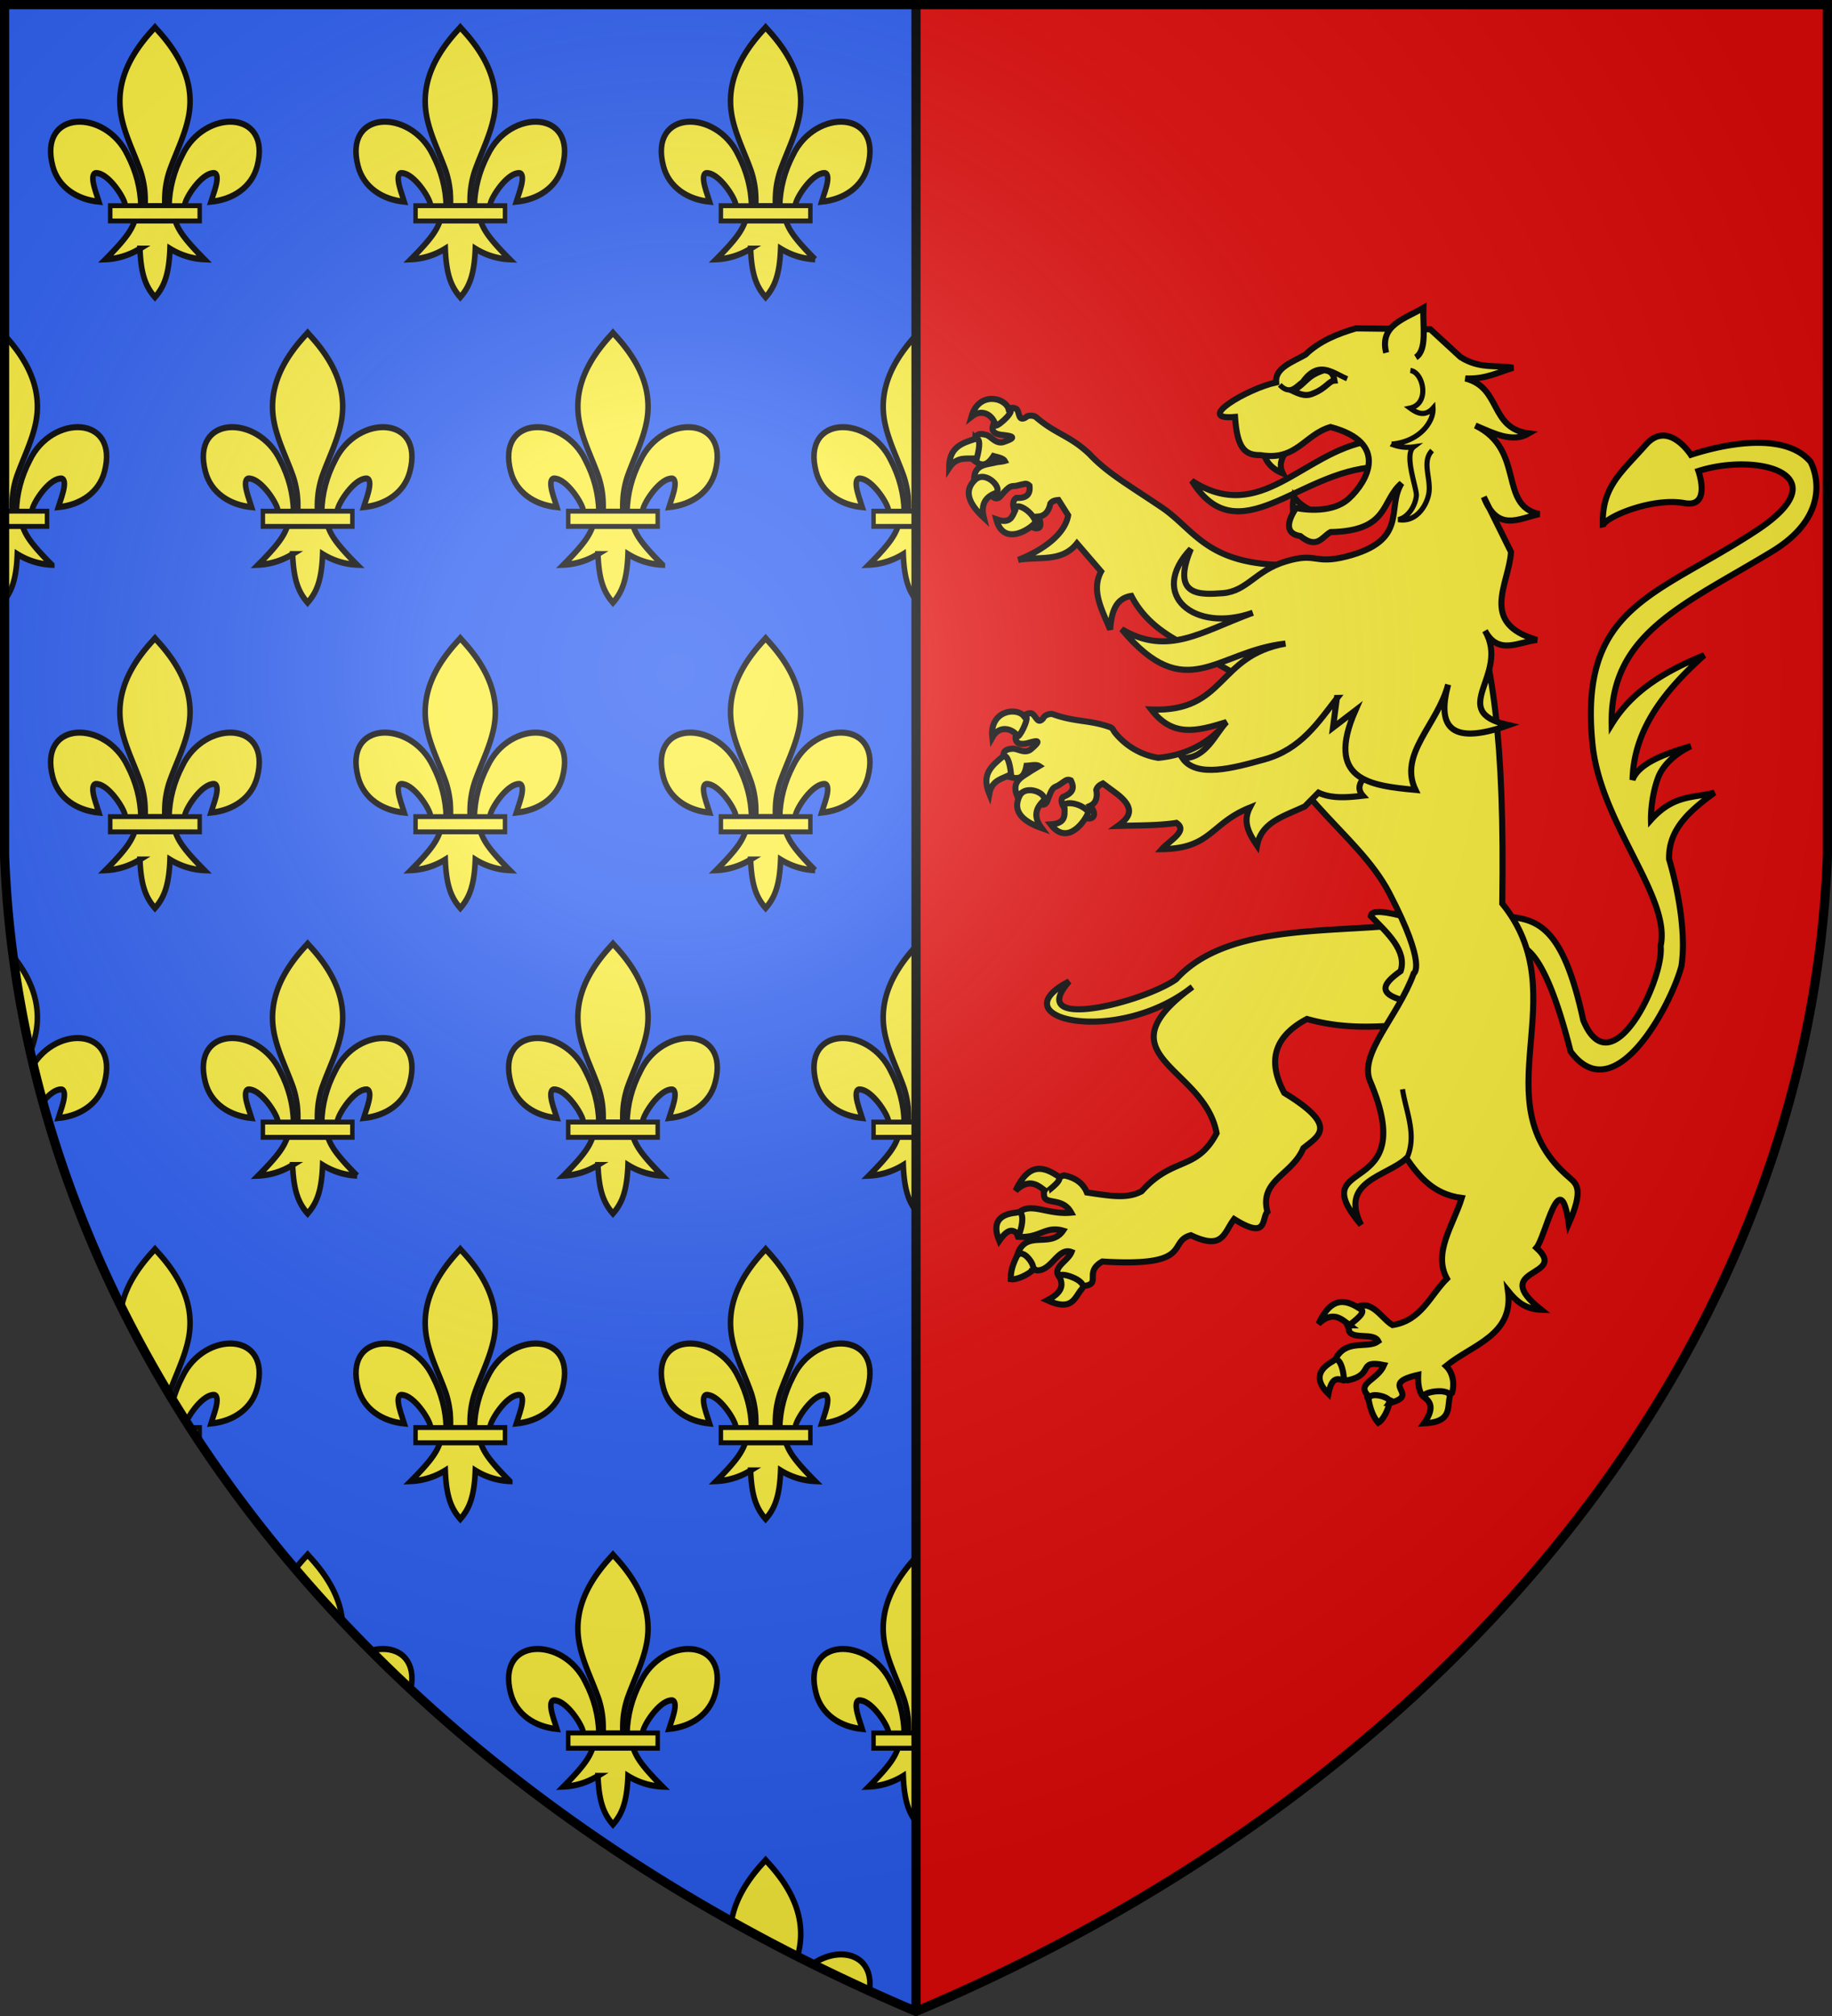 <svg xmlns="http://www.w3.org/2000/svg" xmlns:xlink="http://www.w3.org/1999/xlink" width="600" height="660" fill="#fcef3c" stroke="#000"><rect width="100%" height="100%" fill="#333333" stroke="none"/><radialGradient id="h" cx="221" cy="226" r="300" gradientTransform="translate(-77 -85)scale(1.35)" gradientUnits="userSpaceOnUse"><stop offset="0" stop-color="#fff" stop-opacity=".3"/><stop offset=".2" stop-color="#fff" stop-opacity=".25"/><stop offset=".6" stop-color="#666" stop-opacity=".13"/><stop offset="1" stop-opacity=".13"/></radialGradient><clipPath id="b"><path id="a" d="M1.5 1.5h597V280A570 445 0 0 1 300 658.5 570 445 0 0 1 1.5 280Z"/></clipPath><use xlink:href="#a" fill="#2b5df2"/><g stroke-width="3"><g clip-path="url(#b)"><g id="g"><g id="e"><g id="d" fill="#fcef3c" stroke-width="10" transform="matrix(.182 0 0 .2 196.15 -4.5)"><path id="c" d="M274.7 360.5c-.8-30.3-9-58.1-24.1-84.6-39.8-76-161.3-74.2-134.5 18.8 9.9 34.3 43.4 54.5 83.2 58-2.9-9.1-19-44-6.1-46.9 20-1.2 46 32.4 52 47.7 1 2.2 1.3 4.6 1 7"/><use xlink:href="#c" x="-600" transform="scale(-1 1)"/><path d="M274.1 302.7c-11.5-29.6-27.7-58-34.4-88.8-12.1-55.7 15.9-103.2 57.9-144.2l2.4-2.5 2.4 2.5c42 41 70 88.5 57.9 144.2-6.7 30.8-22.9 59.2-34.4 88.8a141 141 0 0 0-7.066 28.5c-1.236 9.584-1.482 19.292-1.034 29h-35.6c.448-9.708.202-19.416-1.034-29a141 141 0 0 0-7.066-28.5ZM336 383c6.4 15.7 14.1 28.4 53 64a136 136 0 0 1-62-17.5c-1.8 43-10.8 62.7-27 79.5-16.2-16.9-25.2-36.5-27-79.5a136 136 0 0 1-62 17.5c38.9-35.6 46.6-48.2 53-64z"/><path stroke-width="8" d="M219.5 359.2h161v25h-161z"/></g><use xlink:href="#d" x="-100"/><use xlink:href="#d" x="-200"/><use xlink:href="#d" x="100"/></g><use xlink:href="#e" x="-50" y="100"/></g><use xlink:href="#g" y="200"/><use xlink:href="#g" y="400"/><use xlink:href="#g" y="600"/><path fill="#e20909" d="M300 0h300v660H300z"/></g><g stroke-width="2"><path d="M462.7 302c-26 4-63.1-.7-80.7 18.6-11.3 7.8-50 17.2-35.4.7-23.7 12.2 15.7 21.4 40.8 1.8-31.2 22.7 4 26 8 47.9-6.7 12.5-14.4 7.5-24.8 19-4.7 2.5-9.9 1.6-18.1.4-1.4-3.4-4.4-5-7.6-5.6-3.3 1.1-7.1 3.5-6.6 6.2-.1 3.8 6 .6 9 6-7.3.7-12.4-2.9-16.4-.7-3.3 2.4-1.8 7.1-1.2 8.6 7.2.6 9-3.7 14.9-2-4.2 6.1-12.5-.8-15.2 8.2.8 3 3.7 3 6.5 4.8 5 .2 7-7.7 11.5-6-1.2 3.1-7.1 5.3-3.6 8.6 1.2 1.6 4.5 1.9 7.8 2.5 5.8-.7-.2-4.5 6-8 30.7 1.9 21.3-6.5 29.3-8.6 10.7 5 10.8-.7 14.3-5.3 11.3 7 9-.2 11-2.4-2.7-10.4 8.2-12 11.9-20.8 4.9-4 12-7.1-6.3-18.1-5.7-10.4-3.4-18.5 7.5-24.2 18 5 32.2.9 48.4 1.3l-11-33ZM322 138.4c-.7.9-2 3.6 2.6 4 2.4.3 5.7.6 0 2.4-2.4.4-3.7-1.8-5.3-2.4-1.3-.3-3-.8-3.7 1a37 37 0 0 1-1 6.9c2.2 1.7 4.2 3.3 7-1 1.4.4 3.2.7 3.7 1.6-1 .3-2.2.3-3 .5-3.2.8-7.3.6-7.1 6 6-1.6 7 2.5 5.6 4.7 1.2 1.4 2.4 1.4 3.4 0 2.7-3 3-2.9 4.5-3 1-.1 2-.5 2.9-.6.7-.3 1.4 0 1.9.5.3 2.4-.5 4.2-4.3 4-1 .5-1.4 2-.8 3.8 5 1.2 5 2.8 5.5 5.3.6.9 4.8 2.3 2.6-3 2.4-.2 3.5-2.2 3.9-4.2.7-1 1.7-1.1 2.7-1.2l3.2 5c-1 6-8 11.3-16.5 14.6 6.7-1.2 14.4.9 19.4-5.4l8 9.2c-3.4 6.2.3 12.6 3 19 .4-5.5 1.7-10.2 7-11 6.4 12.2 18.3 15.5 22.7 19l21.8 12.2 7.5-41.3c-27.5 0-31-11.8-42.4-19.2-10.8-7.2-17.6-11-23.5-17.2-6.4-6-11-6.4-17.6-12-.4-.4-2.4-1-3.5.1-2.8 1.5-1.7-2.5-3.4-3-2.8-1-5.1 2.6-6.8 4.7Zm171.4 171.4c1.7-.3 9.4-3.5 19.1 34.4 14.8 20 33.6-16 36.7-28 2.2-15-4.1-34.9-4.1-34.9-.3-9.9 7-16 15-21.8-7 1.8-13.5.6-21 8.9 0 0-.2-7 2.4-13.9 2.7-6.8 10.8-10.2 10.8-10.2-9.3 2.6-17.3 5.8-19.3 11 .4-16.5 10.6-29.2 23.7-40.8-12.3 5-23.6 11.3-30.6 22.6-.6-29.9 24.4-39.3 53.3-56.7 21.7-13.2 12.5-29.2 12.5-29.2-8.5-10-28.8-5.8-39.6-2.3 0 0-7.5-11.6-14.9-3.3-8.5 9.5-14.8 14-14.2 26.9-1.1-2.4 15.5-9.8 26.9-7.8 9.1 1.7 4.7-10.5 4.7-10.5 19.7-6.2 47.3 1.2 19.2 19.5-33.2 21.6-59 24.6-54.2 70.3 2.8 26 26 49.7 22.5 65.7 1.2 11-16.3 46.8-25.6 24.3-6.3-28.9-14.1-32.8-24-33.8z" transform="matrix(.99 0 0 1 7 0)"/><path d="M446.4 299.9c5.7 5.7 12 11.4 9.9 18-6 4.2-9.3 8.3 6 10.6l5.8-15-12-13.8c-7-1.7-9.5-1.4-9.7.2Z" transform="matrix(.99 0 0 1 7 0)"/><path d="M406.6 224.5c8.6 35.1 35 47 46 68 12.6 24 8 26.2 8 26.2-5.2 14.2-18.3 26.3-14.4 35.3 17 39.5-22.7 23.8-3 47-7.3-14.4 8.5-15.8 15-21.8 4.3 6.1 9 11.8 18.3 13-2.8 8.9-9.6 17.9-4.9 26.4-5.6 5.5-8.4 13.7-18 15.2-4-2.3-7.5-10-13.7-4.5-4 1.7-.5 4.8-.7 6.4 1.3 3 8.2.4 9.7 3.4-3.4 2.5-10-.7-13.7 5-1.6 3 .2 7.5 3.5 7.8 9.2-1.9 3-6.8 12.1-5-2.1 4.9-9 5.8-5.5 9.8-1 3.4 8 .3 8.2 2.4 9.2-2.8-4.8-6 8.6-9-.1 2 0 5.4 1.6 7 2.8.5 7 .6 9.6-1.1.8-2.6.5-6.4-2-8.8 8.6-7 22.5-10 20.5-24.6 2.6 3.2 5.5 6 11 6.2-17.8-14 9.4-10.5-1.6-20.3 3-3.4 7.8-28 10.7-7.9 5-11.2 2.6-13 .3-15-30-25.1 2.8-59.2-22.3-89.8.8-53-3-80.6-11.8-103.4l-71.5 32Z" transform="matrix(.99 0 0 1 7 0)"/><path d="M435.5 205 394 241.1c-4 3.2-9.6 6.2-17.9 7a23.2 23.2 0 0 1-14.1-8c-.9-1-.7-1.5-1.7-2-7-2.5-11.5-1.6-19.1-4.3-.5-.2-2.6 0-3.2 1.4-2.1 2.4-2.4-1.8-4.3-1.7-2.9.1-3.8 4.3-4.6 6.8-.4 1.1-.7 4.1 3.8 3 2.4-.7 5.5-1.6.8 2.2-2 1.2-4-.4-5.7-.4-1.3.1-3.1.3-3.1 2.1.7 2.3 1.2 4.6 1.4 7 2.8.7 5.3 1.5 6.2-3.5 1.6-.1 3.3-.5 4.2.1l-2.7 1.6c-2.7 1.9-6.6 3.2-4.6 8.1 5-3.5 7.6-.1 7 2.4 1.7 1 2.7.5 3.2-1.2 1.4-3.7 1.7-3.8 3.1-4.4 1-.5 1.8-1.2 2.5-1.6.7-.5 1.3-.5 2-.2 1.1 2.2 1 4-2.6 5.4-.8.7-.6 2.3.6 3.8 5-.8 5.7.8 7 2.9 1 1 4.5 0 1.4-3.8 2.2-1 2.4-3.3 2-5.2.4-1.2 1.3-1.7 2.2-2.1l4.1 3c7.4 5.4 4.3 8.4.8 10.9 6.7-.2 13.7-.1 19.4-1 4 2.6-2.2 5.7-4.8 8.6 16.4-.2 16-8.4 29.1-13.6-2.5 4.8-.2 8.6 2.4 12.4 1.4-7.7 9-9.6 15.8-12.8l4.5-4.5c4.3 2 9.5 1.6 14.7 1-2.7-3-.3-6 4.4-9.2 11-11 10-14.8 10-28.5l-22.8-18Z" transform="matrix(.99 0 0 1 7 0)"/><path d="M472.5 457.5c.9-3.6-10.4-1.7-8.3 0 2 1.5 3.3 3.6-.2 8.5 9.2-.4 7.7-5 8.5-8.5Zm-20 1.8c.7-1-1.2-2-3.2-2.4s-4-.1-3.5 1.9c.8 4 2.2 6 3.1 7 .9-.5 2.8-2.7 3.7-6.5Zm-15.1-7.4c.5.7-.5-9-3.5-6.3-5.6 3.1-5.6 6.7-1.5 10.7 1.1-5.6 3-5 5-4.4Zm2-18c-.3-.2 5.1-3.5 4.1-5-5-3.4-9.9-5-14.4 4.5 4.7-4.4 7.5-1.7 10.4.5ZM331.7 234.5c2.4-1-.8 5.9-2 6.6-1.9-2.7-6.2-3.8-8.5.3-1-8.7 8-10.1 10.5-6.9Zm-6.8 13c1.1-.2 2 1.5 2.5 5.9-2.4 1.6-6.3 1.6-7.2 6.5-2.6-6.3.5-9 4.7-12.4Zm28.1 18.3c-2.8-3.4-9.4-3.7-7.9-1.2 0 2.2.5 5-4.6 5.3 5.7 7.4 11.7-1.5 12.5-4.1Zm-15.1-3.4c2.4-2.3-5.6-6-7.7-1.8-2.1 4.3-.1 7.9 7.3 10.5-2.7-3.6-2-6.3.4-8.7ZM316 143.6c1.1.2 1.2 2.1.1 6.4-2.9.5-6.4-1-9.2 3.2 0-6.7 4-8.1 9-9.6Zm10.6-9.6c2.7 0-2.9 5.2-4.3 5.4-.7-3.3-4.3-5.9-8-3 2.4-8.4 11.3-6.3 12.3-2.4Zm24.2 288c2.5-2.8-8.4-6.2-7.3-3.9 1 2.4 1.3 4.8-4.1 7.6 8.4 3.8 9-1 11.4-3.7Zm-16.5-6c1-.3.3-2.4-1-3.9-1.2-1.5-3-2.5-4-.8-1.9 3.7-2 6-2 7.5 1 .2 3.9-.4 7-2.7Zm-4.4-11.9c.2.9 3.1-8.5-.8-7.1-6.3.6-7.8 3.9-5.6 9.2 3.3-4.7 4.8-3.3 6.4-2.1Zm9.4-13.8c-.3-.2 5-3.5 4-5-5-3.4-9.9-5-14.4 4.5 4.7-4.4 7.5-1.7 10.4.5ZM335.6 171c-1.3-4.1-7.3-7-6.8-4-1 2-1.5 4.7-6.3 3 2.4 9.1 11.3 3.2 13 1Zm-13.5-9.4c3.1-1.3-2.9-7.8-6.5-4.6-3.5 3.2-3 7.2 2.8 12.5-1.1-4.3.5-6.7 3.7-8Zm123.7-17.2c-22.1 3.8-35.8 27.6-58.6 13 15.4 24.3 35.2-3.2 61-4.5z" transform="matrix(.99 0 0 1 7 0)"/><path d="M410.9 148c.7 3.3 3 5.6 6.4 7-2-4 1-6.7 2.7-9.8m1 25.6c0-2.7-.8-4.5 0-8.2 2.2 3.3 5.7 4.3 8.7 6.3" transform="matrix(.99 0 0 1 7 0)"/><path d="m435.2 228.5-1.3 9.7 7.4-5.6c-10 22.7 4.6 24.6 19.9 26-5.7-11.8 7.3-21.3 10.8-34.5-3.5 13-.2 20.4 20 13.3-20.8-4.6.7-16.4-7.8-30.9 4.4 8.2 11.2 3.6 17.2 3-19.3-5.5-9.2-18.3-8.6-28.8l-9-18c4.5 11.7 11.7 7 18.4 5.6-13.7-2.8-4.6-21-21.2-29 6 2.5 12.2 5.8 17.7 2.6-13.1-1.7-9-15-21-18 6.7.3 10.8-2 15.8-3.5-5.8-1-11 .5-17.4-3.5l-10-9.1-24.6-.3c-6.1 1.8-12 4.1-16.7 8.6-4.4 2.5-10.1 4.3-9.7 9.1-9.5 2-27.4 12.5-13.6 11.3.7 10 3.1 12.6 8.4 12.5 12 2 14.5-6.7 23.2-9.2 19.7 5.2 12 18 6.2 23.3-6.2 5.8-17.6 3.2-17.6 3.2-3.6 5.4-3 8.5 1.4 9.2 5.6 4.5 7.2.2 10-1.3 19.6-.4 16.6-10.2 23.5-16-5.2 8.3 2.6 18.7-18.3 24-10.8 2.7-9.7-1.5-20 1.6-10.1 3-12.7 9.7-20.8 10.4-7.3.5-17.3 1.3-10.6-14.5-14.4 15 1.2 27.7 20.5 20.9-17.3 6.3-28 14.3-43.4 5.4 21.4 25.3 31.2 7.2 54.2 4.7-22.8 4-19.6 22.5-44.4 21.6 7.1 9.1 14.8 7.2 24.9 4.1-3.7 3.7-6.7 12-14.6 11.8 4.6 6.6 16.7 3.3 27.2.4 12-3.3 17.7-12.1 24-20.1Z" transform="matrix(.99 0 0 1 7 0)"/><path d="M451.5 115.5c-2.3-9.1 6.2-11.1 12.3-14.7-.2 6.1 1.3 13.8-2.5 16.2m-40.7 11c3 1.4 4.7 1.8 7 .7 4-1.6 5-4 6.8-4.1-.3-1.7-.8-3.2-3.5-3.4-6 2-5.5 4-10.3 6.8Z" transform="matrix(.99 0 0 1 7 0)"/><path fill="none" stroke-width="1.7" d="M459.5 121.3c4.3.5 6.6 10.9-.1 12.3 1.8 1.3 4.7 3.2 7.6 0 .3 4.4-4.4 11-13.7 11.8a14 14 0 0 0 7.3.9c-3.3 2.5 1 13.4.9 15.9-.3 3.4-2.8 7.3-6 7.9 5.8 1 9.1-4.2 10-8 1.2-5-2.5-10.8 1.2-14.6M416.3 126c3.4 3.5 5.3.5 7.5-1 5.3-7.4 10-3 14.8-1m19.7 255.3c3.5-7.7-.2-15.1-1.4-22.7" transform="matrix(.99 0 0 1 7 0)"/></g><use xlink:href="#a" fill="url(#h)"/></g></svg>